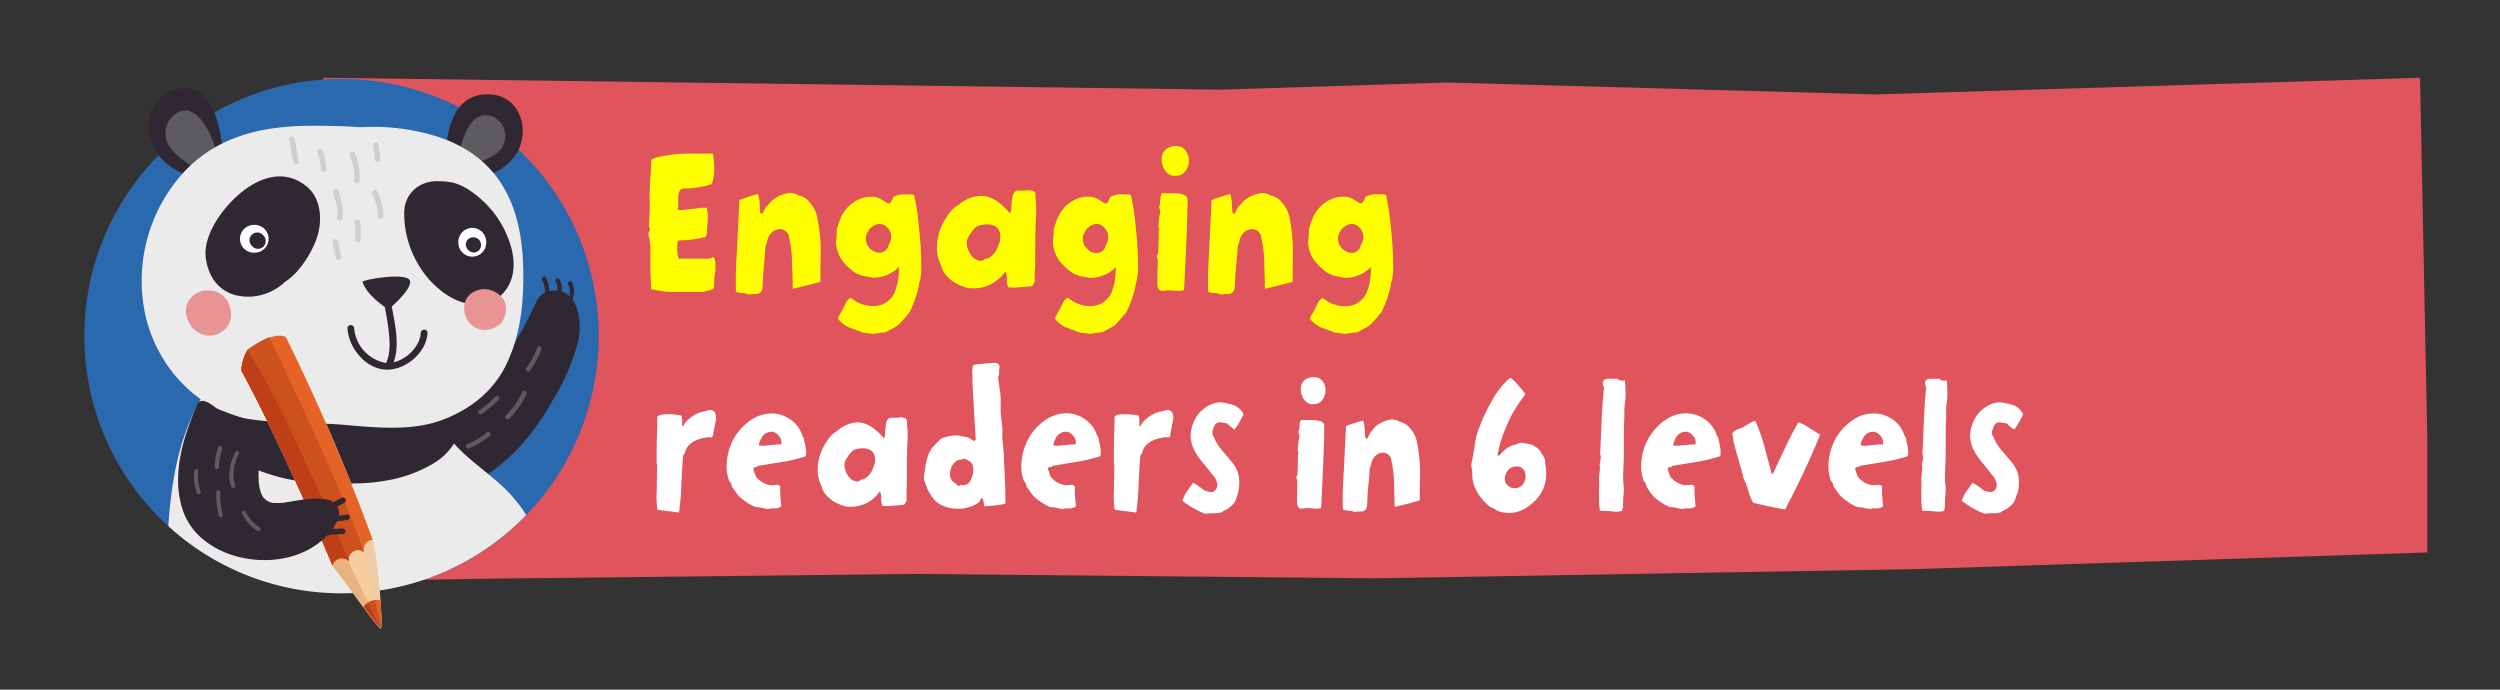 <svg xmlns="http://www.w3.org/2000/svg" viewBox="0 0 580 160"><rect x="0" y="0" width="580" height="160" fill="#333333" stroke="none"/><g id="圖層_7" data-name="圖層 7"><polygon points="435.11 21.91 335.55 19.14 283.23 20.8 75 18.04 75 78.05 76.47 134.81 113.05 134.26 212.1 133.15 318.78 134.17 443.75 132.05 563.13 128.17 563.13 101.64 561.45 18.04 435.11 21.91" fill="#e0545d"/><path d="M138.9,78A59.67,59.67,0,1,1,79.24,18.3,59.66,59.66,0,0,1,138.9,78Z" fill="#2a69ad"/><path d="M88.84,111.23c2.14,2.56,5.76,3.83,9,4A22.53,22.53,0,0,0,109,112.52a43.31,43.31,0,0,0,11.61-8.93A56.59,56.59,0,0,0,128.14,93,50,50,0,0,0,134,79.67c.88-3.53.59-7.68-1.19-10.13a5.19,5.19,0,0,0-.14-4.14c-.33-.53-1.15.13-.82.66a3.72,3.72,0,0,1,.23,2.65,4.61,4.61,0,0,0-1.83-1.07,4,4,0,0,0-.57-3c-.4-.46-1.07.42-.67.86a2.83,2.83,0,0,1,.27,1.93,6.6,6.6,0,0,0-1.76.06l-.13,0a6.17,6.17,0,0,0-.77-3.14c-.31-.54-1.13.13-.82.67a5.23,5.23,0,0,1,.63,2.81,4.83,4.83,0,0,0-2,2.19c-.54,1.14-1.08,2.28-1.62,3.39a65.81,65.81,0,0,1-6.69,10.79,43.75,43.75,0,0,1-4.41,4.89c-.85.79-1.73,1.53-2.64,2.24-.45.35-.91.68-1.37,1-.16.12-.82.54-1.16.77a32.09,32.09,0,0,1-5,1.89,70.71,70.71,0,0,0-7.15,2.76c-2.07,1-4.61,2.34-6,4.51A7,7,0,0,0,88.84,111.23Z" fill="#2f2732"/><path d="M108.78,104a18.14,18.14,0,0,0,4.84-2.85c.47-.46-.14-1.28-.62-.83a16.67,16.67,0,0,1-4.62,2.73C107.8,103.34,108.18,104.29,108.78,104Z" fill="#5d5a60"/><path d="M111.73,96.06a26.25,26.25,0,0,0,4-3.38c.48-.47-.34-1.1-.81-.64a24.14,24.14,0,0,1-3.79,3.2C110.54,95.6,111.17,96.41,111.73,96.06Z" fill="#5d5a60"/><path d="M118.17,97.11a19.92,19.92,0,0,0,4-5.74.51.51,0,0,0-1-.39,19.68,19.68,0,0,1-3.91,5.51C116.91,97,117.72,97.6,118.17,97.11Z" fill="#5d5a60"/><path d="M122.94,86a20.43,20.43,0,0,0,2.69-5c.22-.63-.73-1-.95-.4a18.86,18.86,0,0,1-2.55,4.74C121.75,85.93,122.55,86.57,122.94,86Z" fill="#5d5a60"/><path d="M79.24,137.64a59.51,59.51,0,0,0,42.83-18.15,32.29,32.29,0,0,0-5.6-6.76c-2.9-2.67-6.15-5-9-7.65a32.19,32.19,0,0,1-6.68-8.77c-.12-.23-.22-.44-.34-.66a3.43,3.43,0,0,0-.12-.39,45.84,45.84,0,0,0-2.2-4.45c-2.91-9-11.32-14.09-14.64-13.8a25.23,25.23,0,0,0-13.64-1.77,29.6,29.6,0,0,0-11.49,4.63c-11,7.3-16.09,19.31-18.08,31.33-.6,3.61-1,7.23-1.22,10.86A59.46,59.46,0,0,0,79.24,137.64Z" fill="#ebebeb"/><path d="M51.47,102.84a16.77,16.77,0,0,0,7.28,5.8,47.64,47.64,0,0,0,14,3.42,41.42,41.42,0,0,0,9.44.07,38.27,38.27,0,0,0,6.91-.56,31.36,31.36,0,0,0,11.53-4.1,14.1,14.1,0,0,0,4.81-4.75,10.73,10.73,0,0,0,1.29-6.14V96.4h0c0-.32-.06-.64-.11-1a3.2,3.2,0,0,0-2.3-2.42,3.64,3.64,0,0,0-4.57-.77c-2.56,1.6-5.72,1.94-9,2.12a92.45,92.45,0,0,1-11.29.11c-8.59-.62-17-2.92-25.65-4-1.58-.21-3.1,1.26-3.49,2.66A11.7,11.7,0,0,0,51.47,102.84Zm5.71-4.65.45.08-.34.18a.72.72,0,0,0-.07-.11A.83.83,0,0,0,57.18,98.19Z" fill="#2f2732"/><path d="M113.9,21.91c5.73.4,8.41,6.08,7,11.24-1.54,5.79-7.84,7.69-12.6,10a2.64,2.64,0,0,1-3.78-1.28,3.1,3.1,0,0,1-1-2.09C103,32.68,104.18,21.21,113.9,21.91Z" fill="#2f2732"/><path d="M106.26,36.49c.89-3.65,2.59-11.32,7.95-9.48a5,5,0,0,1,2.3,7.19c-1.58,2.3-4.46,2.93-6.82,4.07a1.61,1.61,0,0,1-.6.17A1.86,1.86,0,0,1,106.26,36.49Z" fill="#5d5a60"/><path d="M44.38,20.65c4.07.88,5.76,5.8,6.53,9.35A49.65,49.65,0,0,1,52,40.67a2.49,2.49,0,0,1-2,2.54,2.82,2.82,0,0,1-3.51-.28l-.5-.41c-2.22-1.77-5.06-2.71-7.28-4.53a11.71,11.71,0,0,1-4.16-7.86C33.82,24.67,38.87,19.46,44.38,20.65Z" fill="#2f2732"/><path d="M39.34,34c1.76,2.51,4.4,4.16,7,5.61a1.83,1.83,0,0,0,.8.24.86.86,0,0,1,.1.16c1.29,1.92,4.42.11,3.13-1.84l-.13-.19a1.94,1.94,0,0,0,.12-.7A17.22,17.22,0,0,0,48,29.74c-1.19-2.13-3.41-4.91-6.21-3.88A5.46,5.46,0,0,0,39.34,34Z" fill="#5d5a60"/><path d="M41.32,41.47a30.92,30.92,0,0,1,11.45-8.75c6.69-3,14-3.62,21.21-3.54,3.12,0,6.26.12,9.41.32l.61,0a49.6,49.6,0,0,1,17.87,2.32c6.4,2.17,11.8,6,15.17,12,3.8,6.68,4.51,14.63,4.35,22.17-.13,6.47-1.1,12.84-4,18.71-3,6.16-8.44,10.36-14.74,12.71-7.24,2.71-15.46,1.77-23,1.14-2.39-.2-4.78-.29-7.18-.36H70.91c-.9,0-1.8-.06-2.71-.12a84.14,84.14,0,0,1-10.51-.86c-12.4-2-21.79-12.91-24.13-24.92A37.39,37.39,0,0,1,41.32,41.47Z" fill="#ebebeb"/><path d="M51.09,49.87c4.36-6.09,12.77-12.42,19.94-6.7,3.83,3,3.85,8.9,2.11,13a24.11,24.11,0,0,1-4.53,7.14c-.36.38-.75.74-1.15,1.09s-.89.71-1.34,1c.81-.63.78-.61-.1.08a12.64,12.64,0,0,1-2.52,1.82,12.26,12.26,0,0,1-9.24,1.07c-4-1.28-6-4.61-6.53-8.64C47.33,56.37,49.14,52.6,51.09,49.87Z" fill="#2f2732"/><path d="M101.89,42.05a13.78,13.78,0,0,1,2.71.23c3.09.57,6.17,3,8.28,5.16a23,23,0,0,1,5.9,10.71c1,4.38.11,8.63-3.69,11.3-3.22,2.26-7.83,1.15-10.92-.73-6.54-4-10.5-11.82-10.39-19.4C93.84,44.61,97.64,41.79,101.89,42.05Z" fill="#2f2732"/><path d="M109.57,52.86a3.26,3.26,0,0,1,3.23,3.22v.23a3.23,3.23,0,0,1-6.46,0v-.23A3.26,3.26,0,0,1,109.57,52.86Z" fill="#fff"/><path d="M58.91,52.17h.17a3.23,3.23,0,1,1,0,6.46h-.17a3.23,3.23,0,1,1,0-6.46Z" fill="#fff"/><path d="M108.06,56.74a1.69,1.69,0,0,1,1.68-1.68,1.84,1.84,0,0,1,1.33.5,1.86,1.86,0,0,1,.53,1.35,1.7,1.7,0,0,1-1.69,1.68,2,2,0,0,1-1.85-1.85Z" fill="#2f2732"/><path d="M58.4,54.46a1.83,1.83,0,0,1,2.55,0l.18.18a1.84,1.84,0,0,1,0,2.56,1.81,1.81,0,0,1-2.55,0L58.4,57A1.83,1.83,0,0,1,58.4,54.46Z" fill="#2f2732"/><path d="M108.15,69.43A4.47,4.47,0,0,1,111,67.28a5,5,0,0,1,3,.08,5.55,5.55,0,0,1,2.32,1.5,3.1,3.1,0,0,1,.92,1.6,5.29,5.29,0,0,1,0,2.47,3.61,3.61,0,0,1-.33.88c-.06.15-.13.31-.21.47a3,3,0,0,1-1.33,1.34,5,5,0,0,1-3,.93,4.77,4.77,0,0,1-4-2.42,5.38,5.38,0,0,1-.66-2.42A4.77,4.77,0,0,1,108.15,69.43Z" fill="#e89495"/><path d="M43.87,69.65A5,5,0,0,1,45.62,68a5.8,5.8,0,0,1,2.46-.64,5.46,5.46,0,0,1,3.83,1.42,4.64,4.64,0,0,1,1.27,2,3.3,3.3,0,0,1,.19.64c0,.13.08.27.11.41a4.77,4.77,0,0,1-1.4,4.64,5.19,5.19,0,0,1-4.86,1.23,6,6,0,0,1-3.84-4A4.72,4.72,0,0,1,43.87,69.65Z" fill="#e89495"/><path d="M74.9,35.11a11.58,11.58,0,0,1,.8,4.18.65.65,0,0,1-1.29,0,11,11,0,0,0-.75-3.83C73.36,34.69,74.6,34.35,74.9,35.11Z" fill="#cfcfcf"/><path d="M82.39,35.63a13.53,13.53,0,0,1,1,6.42c-.13.82-1.37.47-1.24-.35.29-2-.42-3.88-1-5.73C80.88,35.19,82.14,34.85,82.39,35.63Z" fill="#cfcfcf"/><path d="M78.52,44.29c.58,2.11,1.39,4.2.9,6.41-.17.82-1.42.48-1.24-.34.42-1.94-.4-3.87-.91-5.73A.65.65,0,0,1,78.52,44.29Z" fill="#cfcfcf"/><path d="M87.5,44.39A13.48,13.48,0,0,1,89,50.15a.65.65,0,0,1-1.3,0,11.79,11.79,0,0,0-1.33-5.1C86,44.3,87.13,43.65,87.5,44.39Z" fill="#cfcfcf"/><path d="M78.39,55.91q.4,1.81.78,3.63c.16.81-1.09,1.16-1.25.34-.24-1.21-.5-2.41-.77-3.62C77,55.45,78.21,55.1,78.39,55.91Z" fill="#cfcfcf"/><path d="M82.29,51.58c-.08-.84,1.21-.82,1.3,0a14.94,14.94,0,0,1,0,4.17c-.14.82-1.38.46-1.24-.35A14,14,0,0,0,82.29,51.58Z" fill="#cfcfcf"/><path d="M68.31,32c.46,1.74.54,3.56,1,5.29a.64.64,0,0,1-1.24.34c-.49-1.73-.57-3.54-1-5.29A.65.65,0,0,1,68.31,32Z" fill="#cfcfcf"/><path d="M87.82,33.44A32.05,32.05,0,0,1,88.23,37c.09.83-1.21.82-1.29,0a31.15,31.15,0,0,0-.37-3.19C86.41,33,87.65,32.62,87.82,33.44Z" fill="#cfcfcf"/><path d="M90.11,71.79s5.57-4.59,5-6.66-11.19-.24-11,.27S84.9,68.34,90.11,71.79Z" fill="#2f2732"/><path d="M90.09,76.05c-.33-2.7-1-5.35-1.28-8-.12-1,1.45-1.06,1.57-.06.66,5.38,3,11.73.59,17-.42.92-1.81.18-1.39-.74C90.73,81.67,90.42,78.71,90.09,76.05Z" fill="#2f2732"/><path d="M82.16,76.14a9,9,0,0,0,7,8c3.67.67,8.3-3.21,8.45-6.87,0-1,1.61-1.08,1.57-.07-.19,4.57-5,8.63-9.5,8.56-4.79-.08-8.76-5-9.06-9.54C80.52,75.2,82.1,75.14,82.16,76.14Z" fill="#2f2732"/><path d="M56,86c.17-2.4,1.25-3.42,1.41-4.74a27.6,27.6,0,0,1,5.06-2.94c1.55.3,2.32-.74,3.87-.09a473.56,473.56,0,0,1,20.17,47.07c1.24,5,2.45,20.35,1.85,20.55s-8.29-11-11.25-14.64C75.93,128.1,63.55,99.63,56,86Z" fill="#f8cd9d"/><path d="M83.34,124.71c2.2,6.87,3.44,13.55,5.1,20.53a117.59,117.59,0,0,0-2-20c-.15-.46-.53-1.5-1.09-3C84.55,123,84.18,124,83.34,124.71Z" fill="#efcba6"/><path d="M87.82,139.24a3.4,3.4,0,0,0-2.47.55,3.49,3.49,0,0,0-1.06,1c2.09,2.81,3.8,5,4,5s.19-2.88-.08-6.48Z" fill="#cd511d"/><path d="M88.23,139.32l-.41-.08a3.24,3.24,0,0,0-.82,0q.73,3,1.44,6A50.72,50.72,0,0,0,88.23,139.32Z" fill="#e56327"/><path d="M79.68,127.76c-.7.24-3.07,1.47-2.62,3.4,3,3.63,10.76,14.8,11.25,14.64,0,0,.07-.09.1-.23-.83-1.54-1.64-3.08-2.44-4.65C83.85,136.8,82.12,132.74,79.68,127.76Z" fill="#e8b380"/><path d="M86,140.92c-.19-.38-.4-.76-.59-1.15l0,0a3.49,3.49,0,0,0-1.06,1c2.09,2.81,3.8,5,4,5,0,0,.08-.09.1-.23C87.58,144,86.77,142.49,86,140.92Z" fill="#bd3e17"/><path d="M80.94,130.21a2.14,2.14,0,0,1,3.44-2.11c-.08-2.32,1.35-2.88,2.08-2.85A473.56,473.56,0,0,0,66.29,78.18c-1.55-.65-2.49-.11-3.87.09a27.6,27.6,0,0,0-5.06,2.94C57.2,82.53,56.12,83.55,56,86c7.6,13.68,20,42.15,21.11,45.21C77.24,129.87,79.67,128.69,80.94,130.21Z" fill="#e56327"/><path d="M80.94,130.21a2.14,2.14,0,0,1,3.44-2.11c-2.23-8.21-19.63-45.72-22-49.83a27.6,27.6,0,0,0-5.06,2.94C57.2,82.53,56.12,83.55,56,86c7.6,13.68,20,42.15,21.11,45.21C77.24,129.87,79.67,128.69,80.94,130.21Z" fill="#cd511d"/><path d="M80.94,130.21c-4.12-10.19-17-39.59-23.58-49A9.33,9.33,0,0,0,56,86c7.6,13.68,20,42.15,21.11,45.21C77.24,129.87,79.67,128.69,80.94,130.21Z" fill="#bd3e17"/><path d="M76.26,116c-3.19-.78-6.42,0-9.59.49a11.86,11.86,0,0,1-1.64.2c-.34,0-.68,0-1,0a5.65,5.65,0,0,0-.66,0l-.7-.18-.12,0-.23-.14c-.21-.12-.43-.24-.63-.37.18.1-.46-.42-.56-.52s0,0,0,0l-.11-.19a5.21,5.21,0,0,1-.31-.56c.12.22-.17-.4-.2-.48-.1-.28-.16-.57-.24-.85s-.09-.47-.14-.7a4.57,4.57,0,0,0-.07-.55c-.06-.72-.08-1.47-.08-2.2,0-2.42.47-4.81.52-7.21.08-3.87,2-3.78-2.19-5.09-1.77-.55-5.34-1.73-8.06-2.9-1.41-1.09-3.91-3.07-4.7-.43-2.2,5.16-4.06,10.71-4.21,16.28a21.52,21.52,0,0,0,1.3,8.41,15.23,15.23,0,0,0,5.27,6.73c8.31,6.21,22.73,5.79,29.16-2.94a12.64,12.64,0,0,0,1.19-2A3.28,3.28,0,0,0,76.26,116Z" fill="#2f2732"/><path d="M79.25,115.52a18.43,18.43,0,0,1-5,2,.65.65,0,0,0,.34,1.25,20.15,20.15,0,0,0,5.32-2.13C80.6,116.19,80,115.07,79.25,115.52Z" fill="#2f2732"/><path d="M80.54,119.4c-2.31.26-4.61.56-6.89,1-.81.18-.47,1.42.34,1.25,2.17-.47,4.35-.75,6.55-1C81.36,120.6,81.37,119.3,80.54,119.4Z" fill="#2f2732"/><path d="M79.51,122.62c-2.74,0-5.73.83-8.36-.22-.77-.32-1.1.93-.34,1.24,2.75,1.09,5.84.32,8.7.28A.65.65,0,0,0,79.51,122.62Z" fill="#2f2732"/><path d="M50.58,103.84a17.77,17.77,0,0,0-.78,4.5.48.48,0,0,0,1,0,15.67,15.67,0,0,1,.75-4.23A.48.48,0,0,0,50.58,103.84Z" fill="#5d5a60"/><path d="M54.61,104.88c-1.23,2.52-1.9,5.22-1,8,.19.57,1.11.33.92-.26a9.43,9.43,0,0,1,.9-7.22C55.69,104.81,54.88,104.33,54.61,104.88Z" fill="#5d5a60"/><path d="M51.68,119.4a17.42,17.42,0,0,1-.56-5.18.47.47,0,0,0-.94,0,18.14,18.14,0,0,0,.59,5.44A.47.47,0,0,0,51.68,119.4Z" fill="#5d5a60"/><path d="M46.56,114.09a11,11,0,0,1-.56-4.8c.07-.62-.88-.6-.94,0a11.53,11.53,0,0,0,.59,5C45.85,114.92,46.77,114.67,46.56,114.09Z" fill="#5d5a60"/><path d="M60.19,122.34A9.13,9.13,0,0,1,57,118.72c-.29-.54-1.11-.06-.83.48a10.32,10.32,0,0,0,3.59,4C60.23,123.5,60.7,122.67,60.19,122.34Z" fill="#5d5a60"/><path d="M165.6,66.86a2.32,2.32,0,0,1-1.19.53,5.81,5.81,0,0,0-1.19.36q-3.06,0-6.15,0a25.33,25.33,0,0,1-6-.66L150.89,63l0-.93V58.54a12.53,12.53,0,0,0-.4-3.83,1.54,1.54,0,0,1,.24-1.28.36.36,0,0,0,0-.44.91.91,0,0,1-.16-.44c0-.12,0-1,.12-2.78a26.5,26.5,0,0,0,0-3.61c0-.88.05-2.31.16-4.27.15-2.47.25-4.06.27-4.76.24-.38,1.47-.75,3.69-1.1a33.2,33.2,0,0,1,4.52-.4h3.45c1.14,0,2,0,2.62,0a22.24,22.24,0,0,1,.31,3.49,9.32,9.32,0,0,1-.59,3.57,13.64,13.64,0,0,1-2.83.7,20.54,20.54,0,0,1-3.12.35c-1.21-.18-1.82.5-1.82,2,0,.21,0,.5,0,.88s0,.66,0,.84a3.26,3.26,0,0,1-.12,1,.39.39,0,0,0,0,.18,4.52,4.52,0,0,0,1,.09c.1,0,1.63-.18,4.56-.53h1.19a10,10,0,0,1,.24,2.51l-.24,3.3c0,.59-.21,1-.48,1.06-.05,0-.18,0-.39,0a2.07,2.07,0,0,1-1,.22,17.2,17.2,0,0,1-3.49.44,6.83,6.83,0,0,0-1.27.13c-.14.09-.2.4-.2.93a7.36,7.36,0,0,0,.28,3.08c.08.21.33.25.75.13l1.82,0,2.34,0h1.71c.79,0,1.19-.13,1.19-.4.5.09.75.69.75,1.81v1.32a16,16,0,0,0-.28,2A18.42,18.42,0,0,1,165.6,66.86Z" fill="#ff0"/><path d="M183.91,67c0-2.12-.1-4.23-.16-6.35a28.93,28.93,0,0,0-.83-6.21,2.22,2.22,0,0,0-2-1.28,2.73,2.73,0,0,0-2,.93,3.7,3.7,0,0,0-1,2.38c-.27.2-.4.86-.4,2l-.12,1.37s0,.45-.12,1.27c-.16,1.62-.28,3.38-.36,5.29,0,1.09-.49,1.69-1.33,1.81a9.59,9.59,0,0,0-1.88.13,3.66,3.66,0,0,0-1.4-.35,10.58,10.58,0,0,1-1.45-.18,3.58,3.58,0,0,1-.16-.84V63.74q0-.84.4-8.33c.26-5.34.41-8.35.43-9A40.79,40.79,0,0,1,175.86,45a11.48,11.48,0,0,1,.4,2.33q0,.45.06,1.35c0,.6.15.9.34.9a.54.54,0,0,0,.27-.09c.24-.47.51-1,.8-1.49A15.28,15.28,0,0,0,179,46.6a8,8,0,0,1,4.2-1.85,4.22,4.22,0,0,1,2.06.57A4.41,4.41,0,0,1,187.88,47a7.31,7.31,0,0,1,1.66,3.13,40.75,40.75,0,0,1,.88,8.5c-.06,1.5-.08,3.74-.08,6.74Q188.2,66,183.91,67Z" fill="#ff0"/><path d="M205.32,77.08l-1.82.23a4,4,0,0,1-.95.13,8,8,0,0,1-1-.11,4.45,4.45,0,0,0-1.15-.07s-.16-.09-.64-.26l-.36-.14c-1.66-.61-2.55-.94-2.65-1a6.93,6.93,0,0,1-2.26-1.81c-.11-.12,0-.54.44-1.28.29-.5.56-1,.83-1.5.31-.67.53-1.1.63-1.27a2.26,2.26,0,0,1,.95-.93q.41.31,1.35.93a7.87,7.87,0,0,0,3.77,1,5.25,5.25,0,0,0,5.23-3.52c.08-.27.19-.62.34-1.06a12.79,12.79,0,0,0,.4-2.16,12.07,12.07,0,0,0,.09-2.38l-.11.13a5.63,5.63,0,0,1-1.31,1.1,8.74,8.74,0,0,1-3.1,1.19,6.27,6.27,0,0,1-1.78.09c-.24-.06-.74-.16-1.51-.31A6.42,6.42,0,0,1,198,63a10.35,10.35,0,0,1-1.67-1.5,7.8,7.8,0,0,1-2.38-5.07,2.51,2.51,0,0,0,0-.61,8.35,8.35,0,0,0,.16-1.9,4.49,4.49,0,0,1,.36-1.8c.08-.24.24-.68.48-1.33a8.28,8.28,0,0,1,2.89-3.72,7.19,7.19,0,0,1,4.28-1.43,4.2,4.2,0,0,1,2.54.75,6,6,0,0,1,1.23.79,1.63,1.63,0,0,0,.35,0c.32,0,.65-.49,1-1.46a5,5,0,0,1,3-.61,9.39,9.39,0,0,1,1,0,1.26,1.26,0,0,1,.83.18,50.3,50.3,0,0,1,1.07,6.91,85.5,85.5,0,0,1,.6,9.17,15.1,15.1,0,0,1-.3,3.72,4.38,4.38,0,0,0-.26,1.12,24.74,24.74,0,0,1-2.18,6.26c-.84,1-1.45,1.73-1.82,2.11a5.74,5.74,0,0,1-2.1,1.63,1.08,1.08,0,0,1-.24.13l-.52.27A3.38,3.38,0,0,1,205.32,77.08ZM203.7,52l-.4.09a4.13,4.13,0,0,1-.48.18l-.83.62a1.33,1.33,0,0,0-.55.79,2.45,2.45,0,0,0-.56,1.76A3.28,3.28,0,0,0,204,58.63a2.15,2.15,0,0,0,2.15-1.81,3.45,3.45,0,0,0,.59-1.85,3,3,0,0,0-1-2.29A2.29,2.29,0,0,0,203.7,52Z" fill="#ff0"/><path d="M240.17,60.83v1a6.39,6.39,0,0,1-.06.66,6.6,6.6,0,0,0-.06.71v2.16l-.12.26c-.1.18-.27.44-.51.79-.34,0-1.27.08-2.78.22a10.48,10.48,0,0,1-2.77,0,5.29,5.29,0,0,1-.28-1.93,3.29,3.29,0,0,0-.32-1.63c0-.09-.1,0-.23.17a8.87,8.87,0,0,1-7.22,3.66,10.47,10.47,0,0,1-1.39-.09,14.59,14.59,0,0,1-2.85-1.19,7.9,7.9,0,0,1-2.34-2.11,5,5,0,0,1-.6-1l-.08-.27a3.26,3.26,0,0,0-.19-.61,8.81,8.81,0,0,1-1-4.19,12.91,12.91,0,0,1,.67-4,13.51,13.51,0,0,1,1.7-3.26,7.44,7.44,0,0,1,2.78-2.73,7.86,7.86,0,0,1,5.19-2q3.18,0,6.66,4.1a5.56,5.56,0,0,0,.28-1.85,12.42,12.42,0,0,1,.32-2.33c.21-.77.61-1.15,1.19-1.15h1.11a3.87,3.87,0,0,0,1.31-.13c.37.06.73.13,1.09.22s.55.4.57.92v.4c0,.18,0,.29,0,.35a25.34,25.34,0,0,1,.12,4.19C240.23,51.7,240.17,55.25,240.17,60.83Zm-8.09-6.21c-.15-1.71-1.2-2.56-3.13-2.56a6.27,6.27,0,0,0-2.3.44,5.75,5.75,0,0,0-1.46,1.63,5.54,5.54,0,0,0-.88,1.72,4.55,4.55,0,0,0,.92,3.19,2.78,2.78,0,0,0,2.57,1.48l.22-.09a.65.65,0,0,0,.22-.11.19.19,0,0,0,0-.2c1.8-.14,3.06-1.63,3.8-4.45Z" fill="#ff0"/><path d="M255.68,77.08l-1.83.23a3.88,3.88,0,0,1-.95.13,8.21,8.21,0,0,1-1-.11,4.45,4.45,0,0,0-1.15-.07c.05,0-.16-.09-.64-.26l-.35-.14c-1.67-.61-2.55-.94-2.66-1a7,7,0,0,1-2.26-1.81c-.1-.12,0-.54.44-1.28.29-.5.57-1,.83-1.5.32-.67.53-1.1.63-1.27a2.28,2.28,0,0,1,1-.93c.26.21.71.52,1.34.93a7.9,7.9,0,0,0,3.77,1A5.24,5.24,0,0,0,258,67.53c.08-.27.2-.62.34-1.06a11.84,11.84,0,0,0,.4-2.16,12.21,12.21,0,0,0,.1-2.38l-.12.13a5.44,5.44,0,0,1-1.31,1.1,8.76,8.76,0,0,1-3.09,1.19,6.35,6.35,0,0,1-1.79.09c-.23-.06-.74-.16-1.5-.31a6.46,6.46,0,0,1-2.7-1.14,10.28,10.28,0,0,1-1.66-1.5,7.76,7.76,0,0,1-2.38-5.07,3.2,3.2,0,0,0,0-.61,9,9,0,0,0,.16-1.9,4.48,4.48,0,0,1,.35-1.8c.08-.24.24-.68.48-1.33a8.35,8.35,0,0,1,2.89-3.72,7.19,7.19,0,0,1,4.28-1.43,4.2,4.2,0,0,1,2.54.75,6,6,0,0,1,1.23.79,1.63,1.63,0,0,0,.36,0c.31,0,.64-.49,1-1.46a5,5,0,0,1,3-.61,9.26,9.26,0,0,1,.95,0,1.29,1.29,0,0,1,.84.18,52,52,0,0,1,1.07,6.91,87.83,87.83,0,0,1,.59,9.17,15.1,15.1,0,0,1-.3,3.72,4.12,4.12,0,0,0-.25,1.12,25.57,25.57,0,0,1-2.18,6.26c-.85,1-1.46,1.73-1.83,2.11a5.58,5.58,0,0,1-2.1,1.63,1.08,1.08,0,0,1-.24.13l-.51.27A3.68,3.68,0,0,1,255.68,77.08ZM254.05,52l-.4.09a4.7,4.7,0,0,1-.47.18c-.27.2-.54.41-.84.62a1.37,1.37,0,0,0-.55.79,2.45,2.45,0,0,0-.56,1.76,3.06,3.06,0,0,0,1,2.27,3,3,0,0,0,2.16,1,2.14,2.14,0,0,0,2.14-1.81A3.45,3.45,0,0,0,257.1,55a3,3,0,0,0-1-2.29A2.27,2.27,0,0,0,254.05,52Z" fill="#ff0"/><path d="M275.5,46.12v1.27q0,4.32-.79,19.91a4.82,4.82,0,0,1-1.71.18c-.58-.06-1.15-.1-1.7-.13-.21,0-.51,0-.89.06a7.13,7.13,0,0,1-.82.07c-.66,0-1-.5-1.07-1.49,0-.18,0-.71,0-1.59a4.5,4.5,0,0,0,0-1.23c.05-.76.08-1.43.08-2a3.11,3.11,0,0,0-.16-1.36.41.41,0,0,1-.08-.27,1.31,1.31,0,0,1,.16-.44,1.12,1.12,0,0,0,.16-.39c.05-.47.11-2.23.16-5.28.16-.09.17-.25,0-.48a2.7,2.7,0,0,1-.08-.31,9.41,9.41,0,0,1,.12-1.67,8.85,8.85,0,0,1,.32-1.8c0-.06-.11-.49-.32-1.28a1.73,1.73,0,0,0,.24-.53V47c.08-.62.11-.87.11-.75,0-1.09.27-1.55.8-1.41h1.11a21.51,21.51,0,0,1,2.57.09C274.84,45.15,275.42,45.53,275.5,46.12Zm-2.62-5.34H272a3.09,3.09,0,0,1-1.84-1.43,4.35,4.35,0,0,1-.66-2.31,3.09,3.09,0,0,1,.84-2.29,3.66,3.66,0,0,1,2.69-.84,2.41,2.41,0,0,1,2,1,3.7,3.7,0,0,1,.78,2.36,3.91,3.91,0,0,1-.82,2.47A2.56,2.56,0,0,1,272.88,40.78Z" fill="#ff0"/><path d="M293.46,67c0-2.12-.11-4.23-.16-6.35a28.93,28.93,0,0,0-.83-6.21,2.23,2.23,0,0,0-2-1.28,2.75,2.75,0,0,0-2,.93,3.75,3.75,0,0,0-1,2.38q-.39.3-.39,2l-.12,1.37s0,.45-.12,1.27c-.16,1.62-.28,3.38-.36,5.29-.05,1.09-.49,1.69-1.33,1.81a9.55,9.55,0,0,0-1.88.13,3.71,3.71,0,0,0-1.41-.35,11.07,11.07,0,0,1-1.45-.18,3.62,3.62,0,0,1-.15-.84V63.74q0-.84.39-8.33c.27-5.34.41-8.35.44-9A40,40,0,0,1,285.41,45a11.48,11.48,0,0,1,.4,2.33q0,.45.06,1.35t.33.9a.57.57,0,0,0,.28-.09c.24-.47.5-1,.8-1.49a15.48,15.48,0,0,0,1.22-1.37,8,8,0,0,1,4.21-1.85,4.25,4.25,0,0,1,2.06.57A4.41,4.41,0,0,1,297.43,47a7.42,7.42,0,0,1,1.66,3.13,40.12,40.12,0,0,1,.87,8.5c0,1.5-.08,3.74-.08,6.74C298.46,65.79,296.31,66.32,293.46,67Z" fill="#ff0"/><path d="M314.87,77.08l-1.82.23a4,4,0,0,1-1,.13,8.4,8.4,0,0,1-1-.11,4.43,4.43,0,0,0-1.15-.07c.06,0-.15-.09-.63-.26l-.36-.14c-1.66-.61-2.55-.94-2.65-1A6.93,6.93,0,0,1,304,74.09c-.11-.12,0-.54.43-1.28q.44-.75.84-1.5c.31-.67.52-1.1.63-1.27a2.26,2.26,0,0,1,.95-.93c.27.21.71.52,1.35.93a7.87,7.87,0,0,0,3.77,1,5.25,5.25,0,0,0,5.23-3.52c.08-.27.19-.62.34-1.06a13,13,0,0,0,.39-2.16,12.21,12.21,0,0,0,.1-2.38l-.12.13a5.44,5.44,0,0,1-1.31,1.1,8.76,8.76,0,0,1-3.09,1.19,6.28,6.28,0,0,1-1.78.09c-.24-.06-.74-.16-1.51-.31a6.46,6.46,0,0,1-2.7-1.14,10.72,10.72,0,0,1-1.66-1.5,7.76,7.76,0,0,1-2.38-5.07,2.51,2.51,0,0,0,0-.61,8.35,8.35,0,0,0,.16-1.9,4.49,4.49,0,0,1,.36-1.8c.08-.24.23-.68.47-1.33a8.3,8.3,0,0,1,2.9-3.72,7.17,7.17,0,0,1,4.28-1.43,4.22,4.22,0,0,1,2.54.75,6,6,0,0,1,1.23.79,1.63,1.63,0,0,0,.35,0c.32,0,.65-.49,1-1.46a5,5,0,0,1,3-.61,9.39,9.39,0,0,1,.95,0,1.26,1.26,0,0,1,.83.18,52,52,0,0,1,1.07,6.91,85.5,85.5,0,0,1,.6,9.17,15.1,15.1,0,0,1-.3,3.72,3.93,3.93,0,0,0-.26,1.12,25.15,25.15,0,0,1-2.18,6.26c-.85,1-1.45,1.73-1.82,2.11a5.74,5.74,0,0,1-2.1,1.63,1.08,1.08,0,0,1-.24.13l-.52.27A3.38,3.38,0,0,1,314.87,77.08ZM313.24,52l-.39.09a4.13,4.13,0,0,1-.48.18l-.83.62a1.4,1.4,0,0,0-.56.79,2.44,2.44,0,0,0-.55,1.76,3.28,3.28,0,0,0,3.13,3.22,2.13,2.13,0,0,0,2.14-1.81,3.38,3.38,0,0,0,.6-1.85,3,3,0,0,0-1-2.29A2.3,2.3,0,0,0,313.24,52Z" fill="#ff0"/><path d="M166,97.84c-.14.62-.35,1.68-.61,3.21q-.08.6-.9.36-4.83.56-5.55,3.52a1.27,1.27,0,0,1-.43.64c-.13,1.07-.27,3.37-.44,6.89a57.24,57.24,0,0,1-.54,6.45l-5-.64a21.18,21.18,0,0,1-.18-4.41l.1-6a1,1,0,0,1-.1-.56v-3s0-1.2.07-3.68c.07-2.33.09-3.64.07-3.93q.36-.6,2.4-.6a17.14,17.14,0,0,1,3.22.32,5,5,0,0,1,.15,1.4v1l.07.08a.13.13,0,0,1,.07,0,.33.33,0,0,0,.22-.24,3.32,3.32,0,0,1,.72-1,8.21,8.21,0,0,1,3.15-2c.08,0,.7-.16,1.89-.48a1.28,1.28,0,0,1,1.48.52A3,3,0,0,1,166,97.84Z" fill="#fff"/><path d="M175.77,108.09h0a1,1,0,0,1-.18.28,1,1,0,0,0-.7.12c-.11.11-.13.28-.06.53s.29.82.51,1.52a5.53,5.53,0,0,0,3.24,2,3.13,3.13,0,0,0,.76,0c.41,0,.67-.08.79-.08a1,1,0,0,1,.87.4v1.24c0,.38.08,1.5.25,3.37a2.54,2.54,0,0,1-1.48.48h-1a1.34,1.34,0,0,1-.58.12,6.06,6.06,0,0,1-1.22-.2,5.38,5.38,0,0,0-1.19-.2h-.4a11,11,0,0,1-2.54-1.42,7.54,7.54,0,0,1-2-1.86l-.58-.84a1.71,1.71,0,0,0-.43-.52,2.26,2.26,0,0,0-.65-1.44,9.31,9.31,0,0,1-.61-3.44,13.44,13.44,0,0,1,.93-4.8,12.59,12.59,0,0,1,2.13-3.59q3.39-3.84,7.35-3.84a7.46,7.46,0,0,1,4.33,1.36,6.93,6.93,0,0,1,2.85,3.89v.08l.25.12c.14.74.3,1.49.47,2.24a7.22,7.22,0,0,1,.07,2.24,36.85,36.85,0,0,1-5.66,1.36C179.49,107.49,177.62,107.8,175.77,108.09Zm3.64-7.89a2.6,2.6,0,0,0-2.59,1.13q-.87,1.52-.69,2a5,5,0,0,0,1.88,0c.7-.05,1.39-.12,2.09-.2a4,4,0,0,1,1.08,0,1.4,1.4,0,0,0,.11-.56,2.38,2.38,0,0,0-.56-1.42A2.89,2.89,0,0,0,179.41,100.2Z" fill="#fff"/><path d="M210.38,112v.92a5.25,5.25,0,0,1-.06.6,4.84,4.84,0,0,0,0,.64v2l-.11.24c-.1.16-.25.4-.47.73-.31,0-1.15.06-2.52.2a10.49,10.49,0,0,1-2.53,0,5.2,5.2,0,0,1-.25-1.77,3,3,0,0,0-.29-1.48c0-.08-.09,0-.21.16a8.06,8.06,0,0,1-6.56,3.33,10.26,10.26,0,0,1-1.26-.08,12.86,12.86,0,0,1-2.6-1.09,7.43,7.43,0,0,1-2.13-1.92,4.69,4.69,0,0,1-.54-.88l-.07-.24a2.65,2.65,0,0,0-.18-.56,8.1,8.1,0,0,1-.9-3.8,11.73,11.73,0,0,1,.61-3.65,12.31,12.31,0,0,1,1.55-3,6.91,6.91,0,0,1,2.53-2.49A7.15,7.15,0,0,1,199.06,98q2.88,0,6.05,3.73a5.39,5.39,0,0,0,.26-1.69,11.28,11.28,0,0,1,.28-2.12c.2-.69.56-1,1.08-1h1a3.52,3.52,0,0,0,1.19-.12c.34,0,.67.12,1,.2s.49.36.52.84v.36a2,2,0,0,0,0,.32,22.88,22.88,0,0,1,.11,3.81C210.42,103.68,210.38,106.91,210.38,112ZM203,106.33c-.14-1.55-1.09-2.32-2.84-2.32a5.6,5.6,0,0,0-2.1.4,5.4,5.4,0,0,0-1.33,1.48,4.79,4.79,0,0,0-.79,1.56,4.13,4.13,0,0,0,.83,2.91,2.55,2.55,0,0,0,2.34,1.34,1,1,0,0,1,.2-.08.75.75,0,0,0,.2-.1.16.16,0,0,0,0-.18c1.64-.14,2.79-1.48,3.46-4Z" fill="#fff"/><path d="M228.4,117.47c-.05-.32-.15-.79-.29-1.41-.12-.4-.31-.53-.58-.4a5.81,5.81,0,0,1-.23.6,1.29,1.29,0,0,1-.52.52,8.74,8.74,0,0,1-4.62,1.25,8.56,8.56,0,0,1-4-1q-2.38-1.25-3.79-5.73a6.53,6.53,0,0,1,.18-2,16.26,16.26,0,0,1,.54-2.89,7.52,7.52,0,0,1,1.3-2.68l1.87-1.92a9.16,9.16,0,0,1,4.33-.76c0,.08.26.14.72.2a7,7,0,0,1,1.26.24q.65.36,1.41.84s.05,0,.09-.06a2.8,2.8,0,0,1,.3-.26q-.28-4.58-.79-13.74a6.23,6.23,0,0,0,0-1.56,7.46,7.46,0,0,1,.09-1.76c.05-.22.35-.36.91-.44l1.08-.08a23.37,23.37,0,0,1,3.28-.25.89.89,0,0,1,.93,1,5.39,5.39,0,0,1-.1,1,1.74,1.74,0,0,1-.22,1.32c.05.64.18,1.57.4,2.8a17.71,17.71,0,0,1,.21,2.85v1.28c0,.58,0,1,0,1.32q0,.12.18,1.68l.25,2.2a15.3,15.3,0,0,0,.07,3.25c.17,2,.25,2.86.25,2.64v1.28s.06,1.1.17,3.21.16,3.81.16,5.12c0,.67,0,1.26,0,1.77A40.56,40.56,0,0,1,228.4,117.47Zm-4.83-11.06a.83.83,0,0,0-.2.1.53.53,0,0,1-.27.1,2.27,2.27,0,0,0-1.89,1,3.71,3.71,0,0,0-.81,2.33,2.25,2.25,0,0,0,1.19,2.16,2.23,2.23,0,0,1,.43.4.48.48,0,0,0,.36.24.8.8,0,0,0,.47-.28,1.74,1.74,0,0,0,.61.12,2,2,0,0,0,1.77-1.24,5,5,0,0,0,.57-2.4,3.61,3.61,0,0,0-.14-1,1.9,1.9,0,0,0-1-1.08A2.72,2.72,0,0,0,223.57,106.41Z" fill="#fff"/><path d="M244.08,108.09h0a1,1,0,0,1-.18.28,1,1,0,0,0-.7.12c-.11.11-.13.28,0,.53s.28.82.5,1.52a5.56,5.56,0,0,0,3.24,2,3.13,3.13,0,0,0,.76,0c.41,0,.67-.08.79-.08a1,1,0,0,1,.87.4v1.24c0,.38.08,1.5.25,3.37a2.54,2.54,0,0,1-1.48.48h-1a1.29,1.29,0,0,1-.57.12,6,6,0,0,1-1.23-.2,5.38,5.38,0,0,0-1.19-.2h-.39a10.6,10.6,0,0,1-2.54-1.42,7.61,7.61,0,0,1-2-1.86l-.58-.84a1.71,1.71,0,0,0-.43-.52,2.21,2.21,0,0,0-.65-1.44,9.31,9.31,0,0,1-.61-3.44,13.25,13.25,0,0,1,.94-4.8A12.35,12.35,0,0,1,240,99.72q3.39-3.84,7.36-3.84a7.45,7.45,0,0,1,4.32,1.36,6.93,6.93,0,0,1,2.85,3.89v.08l.25.12c.15.74.3,1.49.47,2.24a7.22,7.22,0,0,1,.07,2.24,36.57,36.57,0,0,1-5.66,1.36Q246.86,107.65,244.08,108.09Zm3.64-7.89a2.6,2.6,0,0,0-2.6,1.13c-.57,1-.8,1.69-.68,2a5,5,0,0,0,1.87,0c.7-.05,1.39-.12,2.09-.2a4,4,0,0,1,1.08,0,1.25,1.25,0,0,0,.11-.56,2.38,2.38,0,0,0-.56-1.42A2.91,2.91,0,0,0,247.72,100.2Z" fill="#fff"/><path d="M272.08,97.84c-.14.62-.35,1.68-.61,3.21q-.08.6-.9.36-4.83.56-5.55,3.52a1.27,1.27,0,0,1-.43.64c-.13,1.07-.27,3.37-.44,6.89a57.24,57.24,0,0,1-.54,6.45l-5-.64a21.18,21.18,0,0,1-.18-4.41l.1-6a1,1,0,0,1-.1-.56v-3s0-1.2.07-3.68c.07-2.33.09-3.64.07-3.93q.36-.6,2.4-.6a17.14,17.14,0,0,1,3.22.32,5,5,0,0,1,.15,1.4v1l.07.08a.13.13,0,0,1,.07,0,.33.33,0,0,0,.22-.24,3.32,3.32,0,0,1,.72-1,8.21,8.21,0,0,1,3.15-2c.08,0,.7-.16,1.89-.48a1.28,1.28,0,0,1,1.48.52A3,3,0,0,1,272.08,97.84Z" fill="#fff"/><path d="M287.08,114.7l0,0a9.42,9.42,0,0,1-.54,1.64,4.86,4.86,0,0,1-.95,1.09,4.58,4.58,0,0,1-1.21.84,2.52,2.52,0,0,0-.9.56,6.22,6.22,0,0,1-1.91.24,15.41,15.41,0,0,0-2,.12,22.08,22.08,0,0,1-5.26-3,8.21,8.21,0,0,1,1.08-2.2l1.41-2a19.56,19.56,0,0,1,2.56,1.76,5.42,5.42,0,0,0,1.58.4,1.27,1.27,0,0,0,1.08-.52,1.79,1.79,0,0,0,.4-1.12,3.83,3.83,0,0,0-1.19-2.44c-.41-.54-1-1.33-1.87-2.37-2.1-2.4-3.14-4.59-3.14-6.56a8.54,8.54,0,0,1,1-3.81,7.31,7.31,0,0,1,2.54-2.84,6.16,6.16,0,0,1,3.52-1.16,16.81,16.81,0,0,1,2.95.68,4.2,4.2,0,0,1,2.27,2.08,17.77,17.77,0,0,1-2.09,3.56,9,9,0,0,1-1.73-1.44,4.72,4.72,0,0,1-.83-.12,4.64,4.64,0,0,0-.82-.12,1.46,1.46,0,0,0-1.34.92c-.09.22-.23.59-.39,1.12a2.26,2.26,0,0,0,0,.71c.05.33.13.5.25.5a10.5,10.5,0,0,0,2.09,3.4c1.57,1.87,2.42,2.9,2.56,3.08a6.83,6.83,0,0,1,1.3,3.77,9.8,9.8,0,0,1-.32,3.08Z" fill="#fff"/><path d="M307.22,98.6v1.16q0,3.93-.72,18.11A4.7,4.7,0,0,1,305,118c-.53-.06-1-.1-1.55-.12a7.66,7.66,0,0,0-.81.06c-.35,0-.59.06-.74.06-.6,0-.92-.46-1-1.36,0-.16,0-.64,0-1.44a4.15,4.15,0,0,0,0-1.12c.05-.69.07-1.31.07-1.84a3.08,3.08,0,0,0-.14-1.24.33.33,0,0,1-.07-.24,1,1,0,0,1,.14-.4A.93.93,0,0,0,301,110c.05-.42.1-2,.15-4.79.14-.08.15-.23,0-.44s-.07-.26-.07-.28a9.42,9.42,0,0,1,.11-1.52,8.92,8.92,0,0,1,.29-1.64s-.1-.44-.29-1.16a1.33,1.33,0,0,0,.22-.48v-.28c.07-.56.1-.79.1-.68,0-1,.24-1.41.73-1.28h1a21,21,0,0,1,2.34.08C306.62,97.72,307.15,98.07,307.22,98.6Zm-2.38-4.84h-.79a2.86,2.86,0,0,1-1.67-1.3,4,4,0,0,1-.6-2.11,2.8,2.8,0,0,1,.76-2.08,3.33,3.33,0,0,1,2.45-.76,2.21,2.21,0,0,1,1.82.9,3.38,3.38,0,0,1,.7,2.14,3.56,3.56,0,0,1-.74,2.25A2.31,2.31,0,0,1,304.84,93.76Z" fill="#fff"/><path d="M323.55,117.59c-.05-1.93-.09-3.85-.14-5.77a26.73,26.73,0,0,0-.76-5.65,2,2,0,0,0-1.84-1.16,2.49,2.49,0,0,0-1.8.84,3.36,3.36,0,0,0-.94,2.16c-.24.19-.36.79-.36,1.81l-.11,1.24s0,.41-.1,1.16q-.22,2.2-.33,4.8c-.05,1-.45,1.54-1.21,1.65a8.44,8.44,0,0,0-1.71.12,3.5,3.5,0,0,0-1.28-.32,12.18,12.18,0,0,1-1.31-.16,3.2,3.2,0,0,1-.15-.76v-2.93c0-.5.12-3,.36-7.57.24-4.86.38-7.59.4-8.21a37.89,37.89,0,0,1,4-1.28,9.86,9.86,0,0,1,.36,2.12q0,.41.06,1.23c0,.54.14.82.31.82a.59.59,0,0,0,.25-.08c.21-.43.45-.88.72-1.37A12.15,12.15,0,0,0,319.05,99a7.23,7.23,0,0,1,3.82-1.68,3.78,3.78,0,0,1,1.87.52,4,4,0,0,1,2.42,1.56,6.83,6.83,0,0,1,1.51,2.85,37.22,37.22,0,0,1,.79,7.73q-.07,2-.07,6.12C328.09,116.49,326.15,117,323.55,117.59Z" fill="#fff"/><path d="M356.28,116q-2.92,3-6.06,3a9.52,9.52,0,0,1-1.48-.12,4.19,4.19,0,0,1-1.83-.68,4.12,4.12,0,0,0-1.12-.56l-.22-.12q-4-3.52-4-7.37a6.55,6.55,0,0,0-.29-2.13q.54-2.47,1.15-6.56a38.58,38.58,0,0,1,3.43-8,20.08,20.08,0,0,1,4.5-5.85,8.74,8.74,0,0,1,1.73,1.6c.51.62,1,1.23,1.55,1.84a.56.56,0,0,1,0,.76,34,34,0,0,0-3.43,5.45A41.27,41.27,0,0,0,348,103a13.13,13.13,0,0,1-.5,2c-.12.48-.07.72.14.72a.7.7,0,0,0,.4-.24.19.19,0,0,1,.07-.12l.11-.12a8.65,8.65,0,0,1,1-1l.22-.12a2.39,2.39,0,0,0,.28-.28,3,3,0,0,0,1.05-.52,4.32,4.32,0,0,0,1.48-.44,1.62,1.62,0,0,1,1-.12,14,14,0,0,1,2.2.44,5.64,5.64,0,0,0,.64.36,3.55,3.55,0,0,1,1.28,1.18c.33.49.63,1,.92,1.5a1.68,1.68,0,0,1,.18.88c0,.51.05.82.07.92a7.74,7.74,0,0,1,.19,1.69A8.65,8.65,0,0,1,356.28,116Zm-2.54-6.58a2,2,0,0,0-.63-.83,2.06,2.06,0,0,0-1.23-.4,3,3,0,0,0-1.44.4,2.56,2.56,0,0,0-.92,1,3.08,3.08,0,0,0-.41,1.52,2,2,0,0,0,.72,1.54,2.43,2.43,0,0,0,3.64-.46c.09-.24.2-.51.32-.8a1.9,1.9,0,0,0,.15-.8A3.35,3.35,0,0,0,353.74,109.44Z" fill="#fff"/><path d="M376.36,118.11a.49.49,0,0,1-.11.44,5.64,5.64,0,0,1-2.06.12,20.27,20.27,0,0,0-3-.16,16.86,16.86,0,0,1-.22-2.73c0-.53,0-1.4,0-2.6a15.58,15.58,0,0,0,0-2.12,13.67,13.67,0,0,1,.15-1.68,6.77,6.77,0,0,0,0-1.73c.29-1.2.33-1.94.11-2.24l.36-8.25q.25-4.92.54-7.29a2.46,2.46,0,0,1-.29-1c0-.59.37-.92,1.12-1h2.38c.14.37.68.51,1.62.4a23.15,23.15,0,0,1,.11,4.5,20.09,20.09,0,0,0-.22,2.17v1.44c0,.35,0,.89-.05,1.63s-.06,1.09-.06,1.06v1c0,.26,0,.65,0,1.16s0,.87,0,1.08v2.61c0,.78-.05,2.28-.14,4.5a16.84,16.84,0,0,0,.14,3.58c0,.4,0,1-.09,1.94s-.09,1.52-.09,1.87a3.52,3.52,0,0,0,0,.56v.36A.87.87,0,0,1,376.36,118.11Z" fill="#fff"/><path d="M387.89,108.09h0a1,1,0,0,1-.18.28,1,1,0,0,0-.7.12c-.11.11-.12.28-.05.53s.29.82.5,1.52a5.56,5.56,0,0,0,3.25,2,3,3,0,0,0,.75,0c.41,0,.68-.08.8-.08a1,1,0,0,1,.86.4v1.24c0,.38.08,1.5.25,3.37a2.51,2.51,0,0,1-1.47.48h-1a1.34,1.34,0,0,1-.58.12,6.13,6.13,0,0,1-1.23-.2,5.38,5.38,0,0,0-1.19-.2h-.39a10.79,10.79,0,0,1-2.54-1.42,7.61,7.61,0,0,1-2-1.86c-.14-.21-.33-.5-.57-.84A1.74,1.74,0,0,0,382,113a2.21,2.21,0,0,0-.65-1.44,9.52,9.52,0,0,1-.61-3.44,13.25,13.25,0,0,1,.94-4.8,12.37,12.37,0,0,1,2.13-3.59c2.25-2.56,4.71-3.84,7.35-3.84a7.45,7.45,0,0,1,4.32,1.36,6.93,6.93,0,0,1,2.85,3.89v.08l.25.12c.15.74.3,1.49.47,2.24a6.92,6.92,0,0,1,.07,2.24,36.7,36.7,0,0,1-5.65,1.36Q390.66,107.65,387.89,108.09Zm3.64-7.89a2.61,2.61,0,0,0-2.6,1.13c-.57,1-.8,1.69-.68,2a5,5,0,0,0,1.87,0c.7-.05,1.4-.12,2.09-.2a4,4,0,0,1,1.08,0,1.25,1.25,0,0,0,.11-.56,2.32,2.32,0,0,0-.56-1.42A2.91,2.91,0,0,0,391.53,100.2Z" fill="#fff"/><path d="M414.13,118.19q-2.38-.36-7.21-1.49c-.19,0-.39-.32-.58-.8s-.38-1-.43-1c-.14-.5-.36-1.23-.65-2.16a5.69,5.69,0,0,0-.72-1.6c0-.16-.44-1.88-1.4-5.17-.37-1.23-.62-2.12-.76-2.68a22,22,0,0,1-.47-2.77,3.44,3.44,0,0,1,.68-.64,2.24,2.24,0,0,0,.29-.24,3.66,3.66,0,0,0,1.3-.48l1.23-.64.79-.48a2.35,2.35,0,0,1,.9-.36.25.25,0,0,1,.18.08,42.13,42.13,0,0,1,2.09,5.93c.55,2.08,1.11,4.15,1.66,6.21,0,0,.09.06.29,0q1.57-3.37,3.17-6.73,1.15-2.44,2.7-5.17a8.44,8.44,0,0,1,2.49,1.24l2.59,1.61A181.17,181.17,0,0,1,414.13,118.19Z" fill="#fff"/><path d="M431.39,108.09h0a1,1,0,0,1-.18.28,1,1,0,0,0-.7.12c-.11.11-.13.28-.06.53s.29.82.51,1.52a5.5,5.5,0,0,0,3.24,2,3.13,3.13,0,0,0,.76,0c.41,0,.67-.08.79-.08a1,1,0,0,1,.87.4v1.24c0,.38.08,1.5.25,3.37a2.54,2.54,0,0,1-1.48.48h-1a1.34,1.34,0,0,1-.58.12,6.06,6.06,0,0,1-1.22-.2,5.38,5.38,0,0,0-1.19-.2H431a11,11,0,0,1-2.54-1.42,7.54,7.54,0,0,1-2-1.86l-.58-.84a1.71,1.71,0,0,0-.43-.52,2.26,2.26,0,0,0-.65-1.44,9.31,9.31,0,0,1-.61-3.44,13.44,13.44,0,0,1,.93-4.8,12.59,12.59,0,0,1,2.13-3.59q3.39-3.84,7.35-3.84A7.46,7.46,0,0,1,439,97.24a7,7,0,0,1,2.85,3.89v.08l.25.12c.14.74.3,1.49.47,2.24a7.54,7.54,0,0,1,.07,2.24,36.85,36.85,0,0,1-5.66,1.36C435.11,107.49,433.24,107.8,431.39,108.09ZM435,100.2a2.59,2.59,0,0,0-2.59,1.13q-.87,1.52-.69,2a5,5,0,0,0,1.88,0c.7-.05,1.39-.12,2.09-.2a4,4,0,0,1,1.08,0,1.4,1.4,0,0,0,.11-.56,2.38,2.38,0,0,0-.56-1.42A2.89,2.89,0,0,0,435,100.2Z" fill="#fff"/><path d="M451.07,118.11a.46.46,0,0,1-.11.44,5.58,5.58,0,0,1-2,.12,20.34,20.34,0,0,0-3-.16,19.16,19.16,0,0,1-.21-2.73c0-.53,0-1.4,0-2.6a15.58,15.58,0,0,0,0-2.12,15.43,15.43,0,0,1,.14-1.68,6.5,6.5,0,0,0,0-1.73c.29-1.2.32-1.94.11-2.24l.36-8.25q.24-4.92.54-7.29a2.31,2.31,0,0,1-.29-1c0-.59.37-.92,1.12-1H450c.14.37.68.51,1.62.4a23.15,23.15,0,0,1,.11,4.5,20.09,20.09,0,0,0-.22,2.17v1.44c0,.35,0,.89-.05,1.63s-.06,1.09-.06,1.06v1c0,.26,0,.65,0,1.16s0,.87,0,1.08v2.61c0,.78-.05,2.28-.14,4.5a16.21,16.21,0,0,0,.14,3.58c0,.4,0,1-.09,1.94s-.09,1.52-.09,1.87a3.52,3.52,0,0,0,0,.56v.36A.73.73,0,0,1,451.07,118.11Z" fill="#fff"/><path d="M467.87,114.7l0,0a10.67,10.67,0,0,1-.55,1.64,5.92,5.92,0,0,1-2.16,1.93,2.7,2.7,0,0,0-.9.56,6.22,6.22,0,0,1-1.91.24,15.41,15.41,0,0,0-1.95.12,22.28,22.28,0,0,1-5.26-3,8.21,8.21,0,0,1,1.08-2.2l1.41-2a19.56,19.56,0,0,1,2.56,1.76,5.42,5.42,0,0,0,1.58.4,1.27,1.27,0,0,0,1.08-.52,1.79,1.79,0,0,0,.4-1.12,3.83,3.83,0,0,0-1.19-2.44c-.41-.54-1-1.33-1.87-2.37q-3.14-3.6-3.14-6.56a8.68,8.68,0,0,1,1-3.81,7.42,7.42,0,0,1,2.55-2.84,6.13,6.13,0,0,1,3.51-1.16,17.25,17.25,0,0,1,3,.68,4.27,4.27,0,0,1,2.27,2.08,18.27,18.27,0,0,1-2.09,3.56,8.67,8.67,0,0,1-1.73-1.44,4.6,4.6,0,0,1-.83-.12,4.72,4.72,0,0,0-.83-.12,1.47,1.47,0,0,0-1.34.92c-.09.22-.22.59-.39,1.12a2.62,2.62,0,0,0,0,.71c.05.33.14.5.26.5a10.16,10.16,0,0,0,2.09,3.4l2.56,3.08a6.82,6.82,0,0,1,1.29,3.77,9.51,9.51,0,0,1-.32,3.08Z" fill="#fff"/></g></svg>